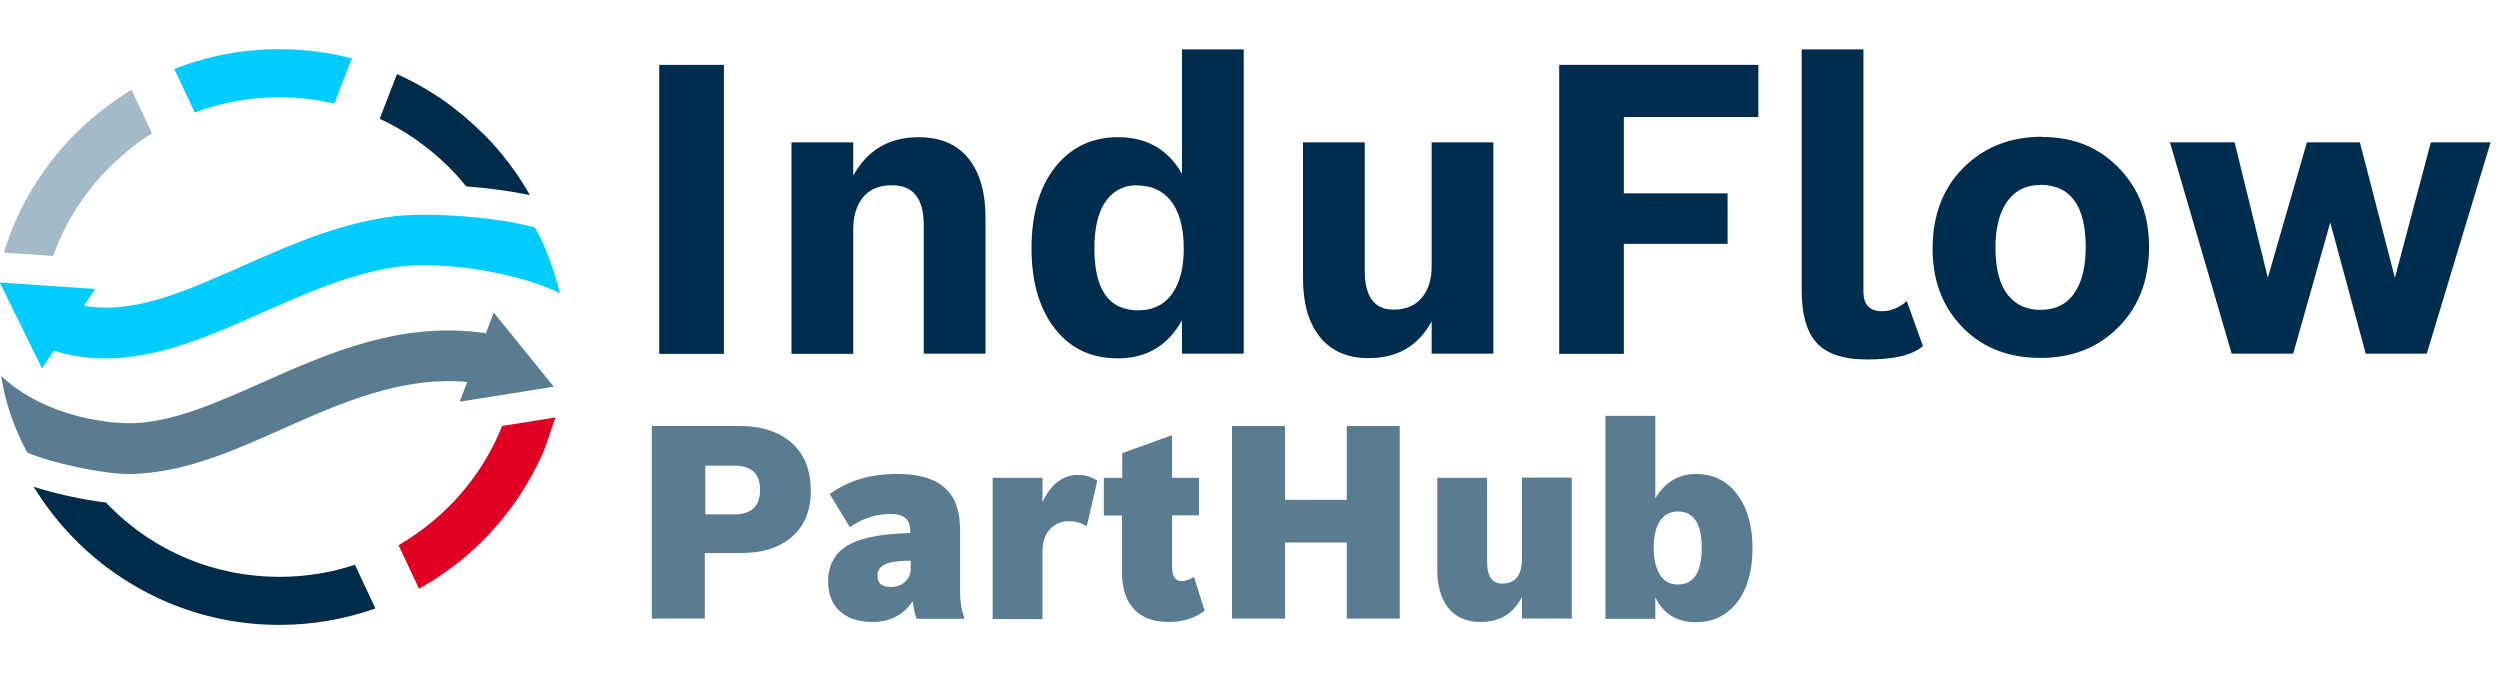 <?xml version="1.0" encoding="UTF-8"?><svg xmlns="http://www.w3.org/2000/svg" viewBox="0 0 111.34 31.16"><defs><style>.g{fill:#df0024;}.g,.h,.i,.j,.k,.l{stroke-width:0px;}.h{fill:#002b49;}.i{fill:#5a7c91;}.j{fill:#a3bac8;}.k{fill:#0cf;}.l{fill:#002d4e;}</style></defs><g id="a"><g id="b"><g id="c"><path class="i" d="m29.04,18.97h3.85c1.09,0,1.91.29,2.48.86.5.5.74,1.18.74,2.03,0,.93-.31,1.63-.94,2.13-.54.43-1.27.64-2.17.64h-1.61v2.92h-2.36v-8.58Zm3.64,3.94c.78,0,1.17-.36,1.17-1.09s-.38-1.08-1.15-1.08h-1.29v2.17h1.28Z"/><path class="i" d="m40.82,27.55c-.08-.21-.13-.47-.17-.78-.41.62-1.01.93-1.8.93-.65,0-1.16-.18-1.51-.54-.3-.32-.46-.73-.46-1.25,0-.78.33-1.34.98-1.68.58-.3,1.47-.46,2.68-.49v-.06c0-.28-.07-.48-.21-.6s-.36-.19-.66-.19c-.66,0-1.26.2-1.82.59l-.9-1.48c.45-.32.92-.54,1.39-.68s1.02-.21,1.64-.21c1.12,0,1.9.29,2.33.87.3.37.45.93.45,1.68v2.72c0,.43.06.79.18,1.11v.07h-2.14Zm-.26-2.58c-.42,0-.71.04-.89.08-.39.08-.59.28-.59.59,0,.34.2.5.59.5.26,0,.48-.08.64-.23s.25-.35.25-.58v-.37Z"/><path class="i" d="m44.21,21.28h2.22v1.08c.38-.81.91-1.21,1.58-1.21.34,0,.62.09.86.26l-.47,2.03c-.25-.16-.51-.23-.78-.23-.39,0-.69.14-.91.42-.19.24-.28.55-.28.93v3.01h-2.22v-6.28Z"/><path class="i" d="m49.17,21.28h.81v-1.1l2.22-.8v1.9h1.2v1.67h-1.2v2.3c0,.42.14.63.43.63.15,0,.33-.06.55-.18l.47,1.5c-.45.34-.98.5-1.6.5-.71,0-1.25-.21-1.61-.64-.31-.38-.47-.9-.47-1.56v-2.54h-.81v-1.67Z"/><path class="i" d="m54.87,18.97h2.36v3.29h2.75v-3.29h2.36v8.58h-2.36v-3.39h-2.75v3.39h-2.36v-8.58Z"/><path class="i" d="m67.78,26.59c-.2.38-.45.66-.75.84s-.67.27-1.1.27c-.65,0-1.14-.23-1.48-.69-.29-.4-.44-.95-.44-1.63v-4.1h2.22v3.74c0,.65.22.97.67.97.59,0,.88-.37.88-1.11v-3.61h2.22v6.28h-2.22v-.96Z"/><path class="i" d="m73.72,22.19c.44-.72,1.04-1.08,1.81-1.08.82,0,1.46.34,1.92,1.02.4.59.6,1.36.6,2.29,0,1.07-.26,1.91-.77,2.51-.45.52-1.03.78-1.75.78-.84,0-1.45-.37-1.81-1.11v.96h-2.22v-9.04h2.22v3.67Zm1,.59c-.36,0-.64.16-.83.48-.16.28-.24.66-.24,1.14,0,.55.11.97.32,1.26.18.25.43.37.75.37.71,0,1.07-.54,1.07-1.63s-.36-1.62-1.07-1.62Z"/></g></g></g><g id="d"><g id="e"><g id="f"><path class="k" d="m23.82,10.13c-1.59-.45-4.8-.72-6.49-.47-2.37.34-4.5,1.29-6.56,2.2-2.55,1.13-4.81,2.14-7.03,1.76l.5-.75-4.25-.29,1.88,3.83.53-.79c.78.24,1.54.34,2.3.34,2.4,0,4.71-1.03,6.98-2.04,1.92-.85,3.9-1.73,5.97-2.03,2.04-.29,5.4.24,7.29,1.17-.27-1.01-.59-2.03-1.12-2.93h0Z"/><path class="i" d="m24.67,17.23l-2.68-3.31-.35.92c-3.76-.56-7.03.89-9.95,2.19-1.96.87-3.82,1.7-5.58,1.81-1.11.07-4.05-.22-6.06-2.1.2,1.24.57,2.31,1.16,3.41,1.02.46,3.38.96,4.5.96.18,0,.36,0,.55-.02,2.16-.14,4.2-1.04,6.35-2,2.6-1.16,5.28-2.34,8.2-2.08l-.34.88,4.21-.67h0Z"/><path class="j" d="m5.86,4c-.9.54-1.73,1.19-2.49,1.94-1.18,1.18-2.1,2.55-2.75,4.07-.17.41-.32.82-.45,1.24l2.2.15c.52-1.47,1.37-2.81,2.51-3.95.58-.58,1.21-1.08,1.89-1.51l-.91-1.94h0Z"/><path class="h" d="m15.81,25.15c-1.07.36-2.21.54-3.37.54-2.85,0-5.54-1.11-7.55-3.13-.06-.06-.12-.12-.17-.18-1.01-.12-2.26-.39-3.22-.7.53.86,1.15,1.66,1.88,2.39,1.18,1.18,2.55,2.1,4.07,2.75,1.58.67,3.26,1.01,4.99,1.01,1.48,0,2.91-.25,4.28-.73l-.91-1.94Z"/><path class="g" d="m22.37,18.95c-.53,1.34-1.33,2.56-2.38,3.61-.68.68-1.43,1.25-2.24,1.72l.91,1.94c1.04-.58,1.99-1.29,2.84-2.14,1.18-1.18,2.1-2.55,2.75-4.07l.49-1.42-2.37.38h0Z"/><path class="k" d="m15.67,2.6c-1.05-.27-2.13-.41-3.24-.41-1.61,0-3.18.3-4.67.88l.91,1.94c1.19-.44,2.45-.68,3.76-.68.84,0,1.66.1,2.46.28l.78-2.01h0Z"/><path class="h" d="m21.5,5.94c-1.11-1.11-2.39-2-3.82-2.64l-.77,1.99c1.13.52,2.17,1.25,3.08,2.15.27.27.53.56.77.86,1.04.08,2.05.22,2.84.39-.57-1.01-1.27-1.93-2.1-2.76h0Z"/></g></g><path class="l" d="m29.36,2.89h2.88v12.87h-2.88V2.89Z"/><path class="l" d="m35.25,6.34h2.75v1.48c.63-1.14,1.6-1.71,2.92-1.71,1.01,0,1.78.35,2.29,1.05.45.62.68,1.45.68,2.51v6.08h-2.75v-5.72c0-1.19-.47-1.78-1.42-1.78-.58,0-1.02.19-1.32.58-.26.34-.4.8-.4,1.38v5.55h-2.75V6.34Z"/><path class="l" d="m52.64,14.26c-.62,1.13-1.57,1.7-2.85,1.7s-2.24-.5-2.94-1.5c-.61-.87-.91-2.01-.91-3.41,0-1.61.4-2.87,1.19-3.77.69-.78,1.57-1.17,2.66-1.17,1.28,0,2.23.54,2.85,1.63V2.2h2.75v13.55h-2.75v-1.49Zm-1.99-6.01c-.65,0-1.14.28-1.48.83-.29.48-.43,1.14-.43,1.99,0,1.83.65,2.75,1.94,2.75.7,0,1.22-.27,1.57-.81.31-.47.47-1.12.47-1.94,0-.96-.21-1.69-.62-2.18-.36-.42-.84-.63-1.46-.63Z"/><path class="l" d="m63.76,14.31c-.59,1.1-1.53,1.64-2.81,1.64-.99,0-1.74-.35-2.25-1.05-.45-.62-.67-1.45-.67-2.51v-6.05h2.75v5.72c0,1.15.43,1.73,1.28,1.73.57,0,1-.19,1.3-.58.26-.33.4-.78.4-1.34v-5.53h2.75v9.41h-2.75v-1.44Z"/><path class="l" d="m69.43,2.89h8.88v2.32h-5.99v3.4h4.62v2.25h-4.62v4.9h-2.88V2.89Z"/><path class="l" d="m83.15,16.01c-1.07,0-1.83-.26-2.28-.78-.42-.49-.63-1.25-.63-2.3V2.2h2.75v10.78c0,.59.28.88.83.88.39,0,.75-.15,1.1-.45l.72,2c-.45.4-1.27.6-2.49.6Z"/><path class="l" d="m90.95,6.1c1.48,0,2.67.52,3.58,1.56.79.9,1.18,2.01,1.18,3.33,0,1.56-.51,2.81-1.53,3.74-.88.81-1.98,1.21-3.3,1.21-1.52,0-2.74-.51-3.64-1.54-.78-.88-1.17-1.99-1.17-3.32,0-1.58.51-2.83,1.54-3.77.89-.81,2-1.22,3.34-1.22Zm-.09,2.14c-.67,0-1.18.28-1.53.83-.3.47-.46,1.12-.46,1.95,0,.96.19,1.68.58,2.15.35.42.82.63,1.42.63.7,0,1.22-.27,1.56-.82.3-.47.46-1.13.46-1.97,0-1.85-.68-2.78-2.04-2.78Z"/><path class="l" d="m96.64,6.34h2.88l1.48,6.03,1.74-6.03h2.36l1.56,6.03,1.6-6.03h2.66l-2.84,9.41h-2.72l-1.58-5.84-1.65,5.84h-2.74l-2.75-9.41Z"/></g></svg>